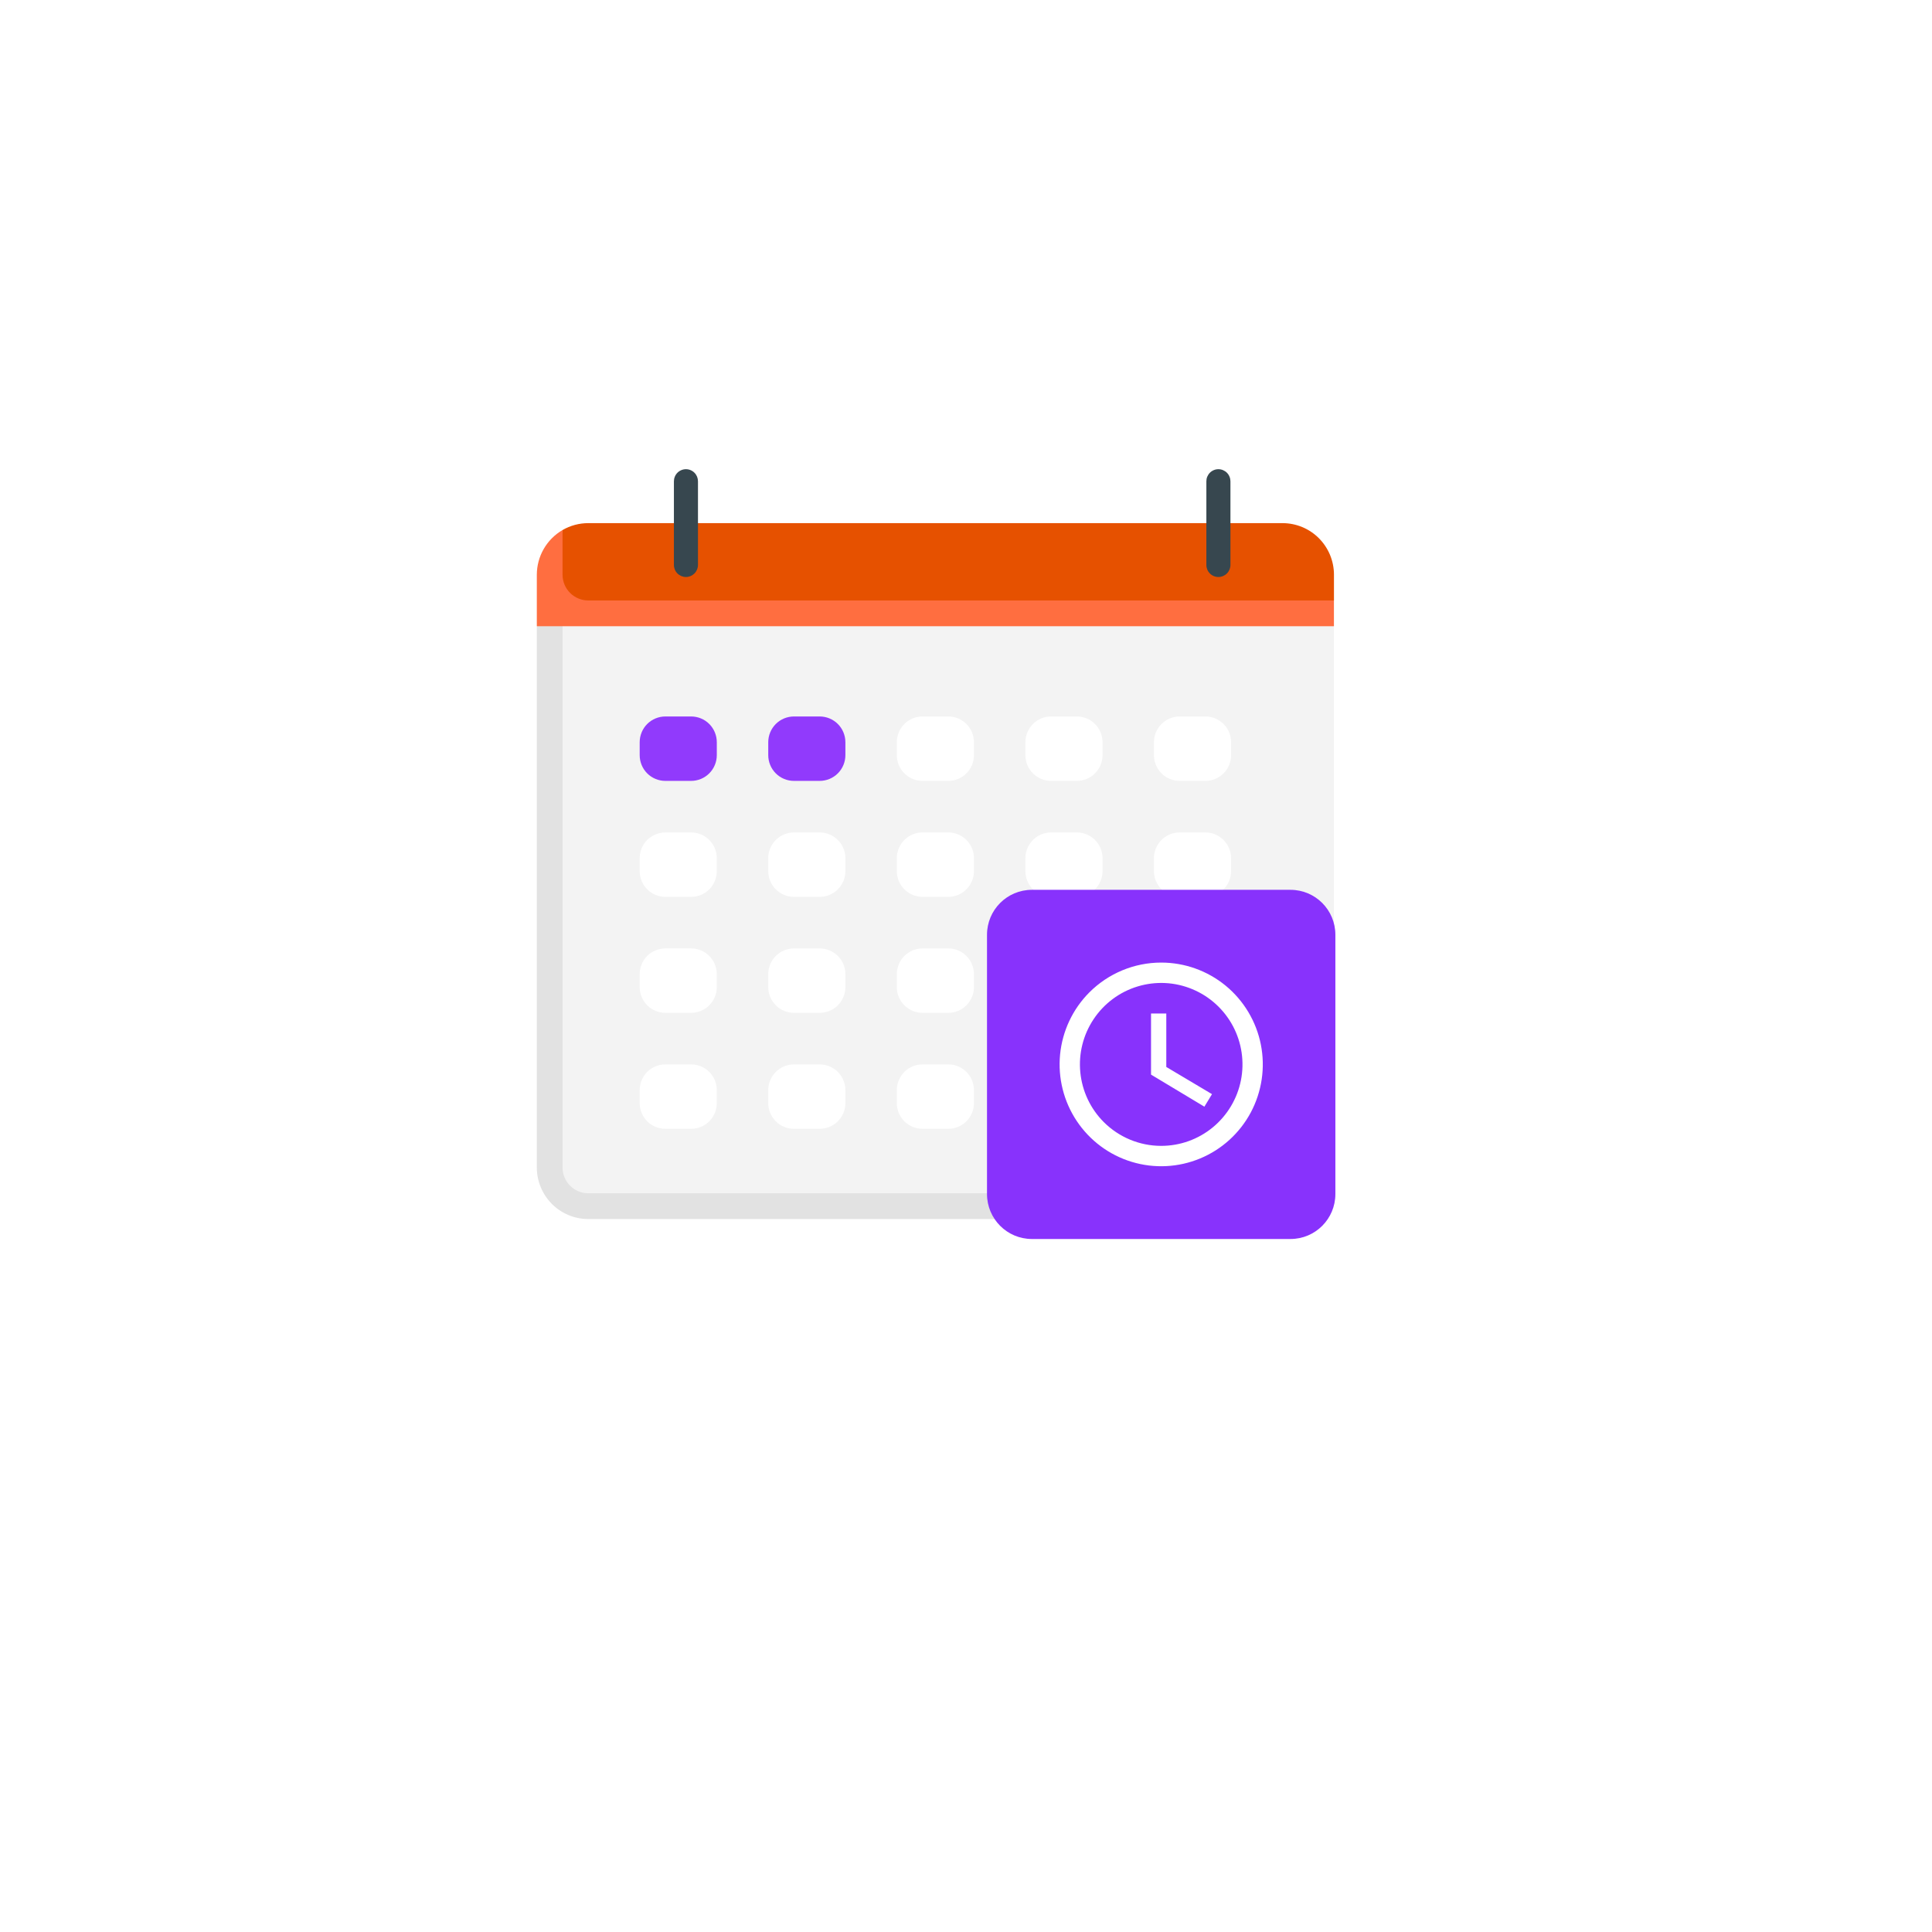 <?xml version="1.0" encoding="utf-8"?>
<svg width="70" height="70" viewBox="0 0 70 70" fill="none" xmlns="http://www.w3.org/2000/svg">
  <g filter="url(#filter0_d_0_1)">
    <rect x="8" y="4" width="54" height="54" rx="13.976" fill="white"/>
  </g>
  <path d="M19.938 22.127V41.896C19.938 42.391 20.134 42.866 20.483 43.216C20.833 43.566 21.307 43.763 21.801 43.763H46.921L48.082 43.234C48.246 42.95 48.332 42.628 48.331 42.3V22.69L47.297 22.127H19.938Z" fill="#F3F3F3"/>
  <path d="M20.382 42.3V22.302L19.45 22.69V42.3C19.45 42.795 19.647 43.27 19.996 43.621C20.346 43.971 20.82 44.168 21.314 44.168H46.468C46.795 44.167 47.116 44.081 47.399 43.917C47.682 43.753 47.918 43.517 48.082 43.234H21.314C21.067 43.234 20.83 43.136 20.655 42.96C20.48 42.785 20.382 42.548 20.382 42.3Z" fill="#E2E2E2"/>
  <path d="M46.468 18.954H21.314C20.987 18.954 20.666 19.04 20.382 19.204L19.752 22.447L48.332 21.756V20.822C48.332 20.577 48.283 20.334 48.19 20.107C48.096 19.881 47.959 19.675 47.786 19.501C47.613 19.328 47.408 19.19 47.181 19.096C46.955 19.003 46.713 18.954 46.468 18.954V18.954Z" fill="#E65100"/>
  <path d="M24.108 25.959H25.04C25.287 25.959 25.524 26.057 25.699 26.232C25.873 26.407 25.971 26.645 25.971 26.893V27.36C25.971 27.607 25.873 27.845 25.698 28.02C25.524 28.195 25.287 28.293 25.04 28.293H24.108C23.861 28.293 23.624 28.195 23.449 28.02C23.275 27.845 23.177 27.607 23.177 27.36V26.893C23.177 26.645 23.275 26.407 23.449 26.232C23.624 26.057 23.861 25.959 24.108 25.959Z" fill="#913AFC"/>
  <path d="M28.767 25.959H29.698C29.945 25.959 30.182 26.057 30.357 26.232C30.532 26.407 30.63 26.645 30.63 26.893V27.36C30.63 27.607 30.532 27.845 30.357 28.02C30.182 28.195 29.945 28.293 29.698 28.293H28.767C28.52 28.293 28.282 28.195 28.108 28.02C27.933 27.845 27.835 27.607 27.835 27.36V26.893C27.835 26.645 27.933 26.407 28.108 26.232C28.282 26.057 28.52 25.959 28.767 25.959Z" fill="#913AFC"/>
  <path d="M33.425 25.959H34.357C34.479 25.959 34.6 25.983 34.713 26.03C34.826 26.077 34.929 26.145 35.015 26.232C35.102 26.319 35.171 26.422 35.217 26.535C35.264 26.648 35.288 26.77 35.288 26.893V27.36C35.288 27.607 35.19 27.845 35.015 28.02C34.841 28.195 34.604 28.293 34.357 28.293H33.425C33.178 28.293 32.941 28.195 32.766 28.02C32.592 27.845 32.493 27.607 32.493 27.36V26.893C32.493 26.645 32.592 26.407 32.766 26.232C32.941 26.057 33.178 25.959 33.425 25.959Z" fill="white"/>
  <path d="M38.084 25.959H39.015C39.262 25.959 39.499 26.057 39.674 26.232C39.849 26.407 39.947 26.645 39.947 26.893V27.36C39.947 27.607 39.849 27.845 39.674 28.02C39.499 28.195 39.262 28.293 39.015 28.293H38.084C37.836 28.293 37.599 28.195 37.425 28.02C37.25 27.845 37.152 27.607 37.152 27.36V26.893C37.152 26.77 37.176 26.648 37.223 26.535C37.27 26.422 37.338 26.319 37.425 26.232C37.511 26.145 37.614 26.077 37.727 26.03C37.84 25.983 37.961 25.959 38.084 25.959Z" fill="white"/>
  <path d="M42.742 25.959H43.673C43.92 25.959 44.157 26.057 44.332 26.232C44.507 26.407 44.605 26.645 44.605 26.893V27.36C44.605 27.607 44.507 27.845 44.332 28.02C44.157 28.195 43.92 28.293 43.673 28.293H42.742C42.495 28.293 42.258 28.195 42.083 28.02C41.908 27.845 41.81 27.607 41.81 27.36V26.893C41.81 26.645 41.908 26.407 42.083 26.232C42.258 26.057 42.495 25.959 42.742 25.959Z" fill="white"/>
  <path d="M24.108 30.161H25.04C25.287 30.161 25.524 30.259 25.699 30.434C25.873 30.61 25.971 30.847 25.971 31.095V31.562C25.971 31.809 25.873 32.047 25.699 32.222C25.524 32.397 25.287 32.495 25.04 32.495H24.108C23.861 32.495 23.624 32.397 23.449 32.222C23.275 32.047 23.177 31.809 23.177 31.562V31.095C23.177 30.972 23.201 30.851 23.247 30.737C23.294 30.624 23.363 30.521 23.449 30.434C23.536 30.348 23.639 30.279 23.752 30.232C23.865 30.185 23.986 30.161 24.108 30.161V30.161Z" fill="white"/>
  <path d="M28.767 30.16H29.698C29.945 30.16 30.182 30.259 30.357 30.434C30.532 30.609 30.63 30.847 30.63 31.094V31.561C30.63 31.809 30.532 32.046 30.357 32.221C30.182 32.397 29.945 32.495 29.698 32.495H28.767C28.52 32.495 28.282 32.397 28.108 32.221C27.933 32.046 27.835 31.809 27.835 31.561V31.094C27.835 30.847 27.933 30.609 28.108 30.434C28.282 30.259 28.52 30.16 28.767 30.16V30.16Z" fill="white"/>
  <path d="M33.425 30.16H34.357C34.604 30.16 34.841 30.259 35.015 30.434C35.19 30.609 35.288 30.847 35.288 31.094V31.561C35.288 31.809 35.19 32.046 35.015 32.221C34.841 32.397 34.604 32.495 34.357 32.495H33.425C33.178 32.495 32.941 32.397 32.766 32.221C32.592 32.046 32.493 31.809 32.493 31.561V31.094C32.493 30.972 32.517 30.85 32.564 30.737C32.611 30.624 32.68 30.521 32.766 30.434C32.853 30.347 32.956 30.278 33.069 30.232C33.182 30.184 33.303 30.16 33.425 30.16V30.16Z" fill="white"/>
  <path d="M38.084 30.16H39.015C39.262 30.16 39.499 30.259 39.674 30.434C39.849 30.609 39.947 30.847 39.947 31.094V31.561C39.947 31.809 39.849 32.046 39.674 32.221C39.499 32.397 39.262 32.495 39.015 32.495H38.084C37.836 32.495 37.599 32.397 37.425 32.221C37.25 32.046 37.152 31.809 37.152 31.561V31.094C37.152 30.972 37.176 30.85 37.223 30.737C37.27 30.624 37.338 30.521 37.425 30.434C37.511 30.347 37.614 30.278 37.727 30.232C37.84 30.184 37.961 30.16 38.084 30.16V30.16Z" fill="white"/>
  <path d="M42.741 30.16H43.672C43.919 30.16 44.156 30.259 44.331 30.434C44.506 30.609 44.604 30.847 44.604 31.094V31.561C44.604 31.809 44.506 32.046 44.331 32.221C44.156 32.397 43.919 32.495 43.672 32.495H42.741C42.494 32.495 42.257 32.397 42.082 32.221C41.907 32.046 41.809 31.809 41.809 31.561V31.094C41.809 30.847 41.907 30.609 42.082 30.434C42.257 30.259 42.494 30.16 42.741 30.16V30.16Z" fill="white"/>
  <path d="M24.108 34.362H25.04C25.287 34.362 25.524 34.461 25.698 34.636C25.873 34.811 25.971 35.049 25.971 35.296V35.763C25.971 36.011 25.873 36.248 25.699 36.423C25.524 36.599 25.287 36.697 25.04 36.697H24.108C23.861 36.697 23.624 36.599 23.449 36.423C23.275 36.248 23.177 36.011 23.177 35.763V35.296C23.177 35.174 23.201 35.052 23.247 34.939C23.294 34.826 23.363 34.723 23.449 34.636C23.536 34.549 23.639 34.48 23.752 34.434C23.865 34.387 23.986 34.362 24.108 34.362Z" fill="white"/>
  <path d="M28.767 34.363H29.698C29.945 34.363 30.182 34.461 30.357 34.636C30.532 34.811 30.63 35.049 30.63 35.297V35.764C30.63 36.011 30.532 36.249 30.357 36.424C30.182 36.599 29.945 36.697 29.698 36.697H28.767C28.644 36.697 28.523 36.673 28.41 36.626C28.297 36.579 28.194 36.511 28.108 36.424C28.021 36.337 27.953 36.234 27.906 36.121C27.859 36.008 27.835 35.886 27.835 35.764V35.297C27.835 35.049 27.933 34.811 28.108 34.636C28.282 34.461 28.52 34.363 28.767 34.363Z" fill="white"/>
  <path d="M33.425 34.363H34.357C34.604 34.363 34.841 34.461 35.015 34.636C35.19 34.811 35.288 35.049 35.288 35.297V35.764C35.288 36.011 35.19 36.249 35.015 36.424C34.841 36.599 34.604 36.697 34.357 36.697H33.425C33.178 36.697 32.941 36.599 32.766 36.424C32.592 36.249 32.493 36.011 32.493 35.764V35.297C32.493 35.174 32.517 35.053 32.564 34.939C32.611 34.826 32.68 34.723 32.766 34.636C32.853 34.55 32.956 34.481 33.069 34.434C33.182 34.387 33.303 34.363 33.425 34.363Z" fill="white"/>
  <path d="M38.084 34.363H39.015C39.262 34.363 39.499 34.461 39.674 34.636C39.849 34.811 39.947 35.049 39.947 35.297V35.764C39.947 36.011 39.849 36.249 39.674 36.424C39.499 36.599 39.262 36.697 39.015 36.697H38.084C37.961 36.697 37.84 36.673 37.727 36.626C37.614 36.579 37.511 36.511 37.425 36.424C37.338 36.337 37.27 36.234 37.223 36.121C37.176 36.008 37.152 35.886 37.152 35.764V35.297C37.152 35.174 37.176 35.053 37.223 34.939C37.27 34.826 37.338 34.723 37.425 34.636C37.511 34.55 37.614 34.481 37.727 34.434C37.84 34.387 37.961 34.363 38.084 34.363Z" fill="#913AFC"/>
  <path d="M42.742 34.363H43.673C43.92 34.363 44.157 34.461 44.332 34.636C44.507 34.811 44.605 35.049 44.605 35.297V35.764C44.605 36.011 44.507 36.249 44.332 36.424C44.157 36.599 43.92 36.697 43.673 36.697H42.742C42.495 36.697 42.258 36.599 42.083 36.424C41.908 36.249 41.81 36.011 41.81 35.764V35.297C41.81 35.049 41.908 34.811 42.083 34.636C42.258 34.461 42.495 34.363 42.742 34.363Z" fill="white"/>
  <path d="M24.108 38.565H25.04C25.287 38.565 25.524 38.663 25.698 38.838C25.873 39.014 25.971 39.251 25.971 39.499V39.966C25.971 40.213 25.873 40.451 25.699 40.626C25.524 40.801 25.287 40.899 25.04 40.899H24.108C23.861 40.899 23.624 40.801 23.449 40.626C23.275 40.451 23.177 40.213 23.177 39.966V39.499C23.177 39.251 23.275 39.014 23.449 38.838C23.624 38.663 23.861 38.565 24.108 38.565Z" fill="white"/>
  <path d="M28.767 38.565H29.698C29.945 38.565 30.182 38.663 30.357 38.838C30.532 39.014 30.63 39.251 30.63 39.499V39.966C30.63 40.213 30.532 40.451 30.357 40.626C30.182 40.801 29.945 40.899 29.698 40.899H28.767C28.644 40.899 28.523 40.875 28.41 40.828C28.297 40.781 28.194 40.713 28.108 40.626C28.021 40.539 27.953 40.436 27.906 40.323C27.859 40.21 27.835 40.088 27.835 39.966V39.499C27.835 39.251 27.933 39.014 28.108 38.838C28.282 38.663 28.52 38.565 28.767 38.565Z" fill="white"/>
  <path d="M33.425 38.565H34.357C34.604 38.565 34.841 38.663 35.015 38.838C35.19 39.014 35.288 39.251 35.288 39.499V39.966C35.288 40.213 35.19 40.451 35.015 40.626C34.841 40.801 34.604 40.899 34.357 40.899H33.425C33.178 40.899 32.941 40.801 32.766 40.626C32.592 40.451 32.493 40.213 32.493 39.966V39.499C32.493 39.251 32.592 39.014 32.766 38.838C32.941 38.663 33.178 38.565 33.425 38.565Z" fill="white"/>
  <path d="M38.084 38.565H39.015C39.262 38.565 39.499 38.663 39.674 38.838C39.849 39.014 39.947 39.251 39.947 39.499V39.966C39.947 40.213 39.849 40.451 39.674 40.626C39.499 40.801 39.262 40.899 39.015 40.899H38.084C37.961 40.899 37.84 40.875 37.727 40.828C37.614 40.781 37.511 40.713 37.425 40.626C37.338 40.539 37.27 40.436 37.223 40.323C37.176 40.21 37.152 40.088 37.152 39.966V39.499C37.152 39.376 37.176 39.255 37.223 39.141C37.27 39.028 37.338 38.925 37.425 38.838C37.511 38.752 37.614 38.683 37.727 38.636C37.84 38.589 37.961 38.565 38.084 38.565Z" fill="#913AFC"/>
  <path d="M42.742 38.565H43.673C43.92 38.565 44.157 38.663 44.332 38.838C44.507 39.014 44.605 39.251 44.605 39.499V39.966C44.605 40.213 44.507 40.451 44.332 40.626C44.157 40.801 43.92 40.899 43.673 40.899H42.742C42.495 40.899 42.258 40.801 42.083 40.626C41.908 40.451 41.81 40.213 41.81 39.966V39.499C41.81 39.251 41.908 39.014 42.083 38.838C42.258 38.663 42.495 38.565 42.742 38.565Z" fill="white"/>
  <path d="M20.382 20.822V19.204C20.099 19.369 19.864 19.605 19.701 19.888C19.537 20.172 19.451 20.494 19.45 20.822V22.689H48.331V21.756H21.314C21.067 21.756 20.83 21.657 20.655 21.482C20.48 21.307 20.382 21.07 20.382 20.822V20.822Z" fill="#FF6E40"/>
  <path d="M24.853 20.906C24.738 20.906 24.627 20.86 24.545 20.778C24.463 20.696 24.417 20.585 24.417 20.469V17.44C24.417 17.383 24.428 17.325 24.45 17.272C24.471 17.219 24.503 17.17 24.544 17.129C24.584 17.088 24.632 17.056 24.686 17.034C24.739 17.011 24.796 17 24.853 17C24.911 17 24.968 17.011 25.021 17.034C25.074 17.056 25.122 17.088 25.162 17.129C25.203 17.17 25.235 17.219 25.257 17.272C25.278 17.325 25.289 17.383 25.289 17.44V20.469C25.289 20.585 25.243 20.696 25.161 20.778C25.079 20.86 24.969 20.906 24.853 20.906Z" fill="#37474F"/>
  <path d="M44.145 20.906C44.029 20.906 43.918 20.86 43.837 20.778C43.755 20.696 43.709 20.585 43.709 20.469V17.44C43.709 17.383 43.719 17.325 43.741 17.272C43.763 17.219 43.795 17.17 43.836 17.129C43.876 17.088 43.924 17.056 43.977 17.034C44.03 17.011 44.087 17 44.145 17C44.202 17 44.259 17.011 44.312 17.034C44.365 17.056 44.414 17.088 44.454 17.129C44.495 17.17 44.527 17.219 44.548 17.272C44.57 17.325 44.581 17.383 44.581 17.44V20.469C44.581 20.585 44.535 20.696 44.453 20.778C44.371 20.86 44.26 20.906 44.145 20.906Z" fill="#37474F"/>
  <path d="M46.758 32.24H37.386C36.489 32.24 35.761 32.969 35.761 33.868V43.262C35.761 44.162 36.489 44.891 37.386 44.891H46.758C47.656 44.891 48.383 44.162 48.383 43.262V33.868C48.383 32.969 47.656 32.24 46.758 32.24Z" fill="#8832FC"/>
  <path d="M42.072 41.517C42.754 41.517 43.414 41.281 43.941 40.847C44.467 40.414 44.828 39.811 44.961 39.142C45.094 38.472 44.991 37.776 44.67 37.174C44.348 36.572 43.829 36.1 43.199 35.839C42.57 35.577 41.87 35.543 41.218 35.741C40.566 35.939 40.002 36.358 39.624 36.926C39.245 37.494 39.075 38.175 39.142 38.855C39.209 39.535 39.508 40.17 39.99 40.653C40.542 41.206 41.291 41.517 42.072 41.517ZM42.072 34.876C42.924 34.876 43.749 35.172 44.408 35.713C45.066 36.255 45.517 37.009 45.683 37.846C45.849 38.683 45.72 39.552 45.319 40.305C44.917 41.058 44.268 41.648 43.481 41.974C42.694 42.301 41.819 42.344 41.004 42.096C40.189 41.849 39.485 41.325 39.012 40.615C38.539 39.906 38.326 39.053 38.409 38.204C38.493 37.354 38.867 36.56 39.469 35.956C40.16 35.265 41.096 34.876 42.072 34.876ZM42.257 36.721V38.658L43.913 39.643L43.637 40.097L41.704 38.935V36.721H42.257Z" fill="white"/>
  <defs>
    <filter id="filter0_d_0_1" x="0" y="0" width="70" height="70" filterUnits="userSpaceOnUse" color-interpolation-filters="sRGB">
      <feFlood flood-opacity="0" result="BackgroundImageFix"/>
      <feColorMatrix in="SourceAlpha" type="matrix" values="0 0 0 0 0 0 0 0 0 0 0 0 0 0 0 0 0 0 127 0" result="hardAlpha"/>
      <feOffset dy="4"/>
      <feGaussianBlur stdDeviation="4"/>
      <feColorMatrix type="matrix" values="0 0 0 0 0.69 0 0 0 0 0.745 0 0 0 0 0.773 0 0 0 0.24 0"/>
      <feBlend mode="multiply" in2="BackgroundImageFix" result="effect1_dropShadow_0_1"/>
      <feBlend mode="normal" in="SourceGraphic" in2="effect1_dropShadow_0_1" result="shape"/>
    </filter>
  </defs>
</svg>
